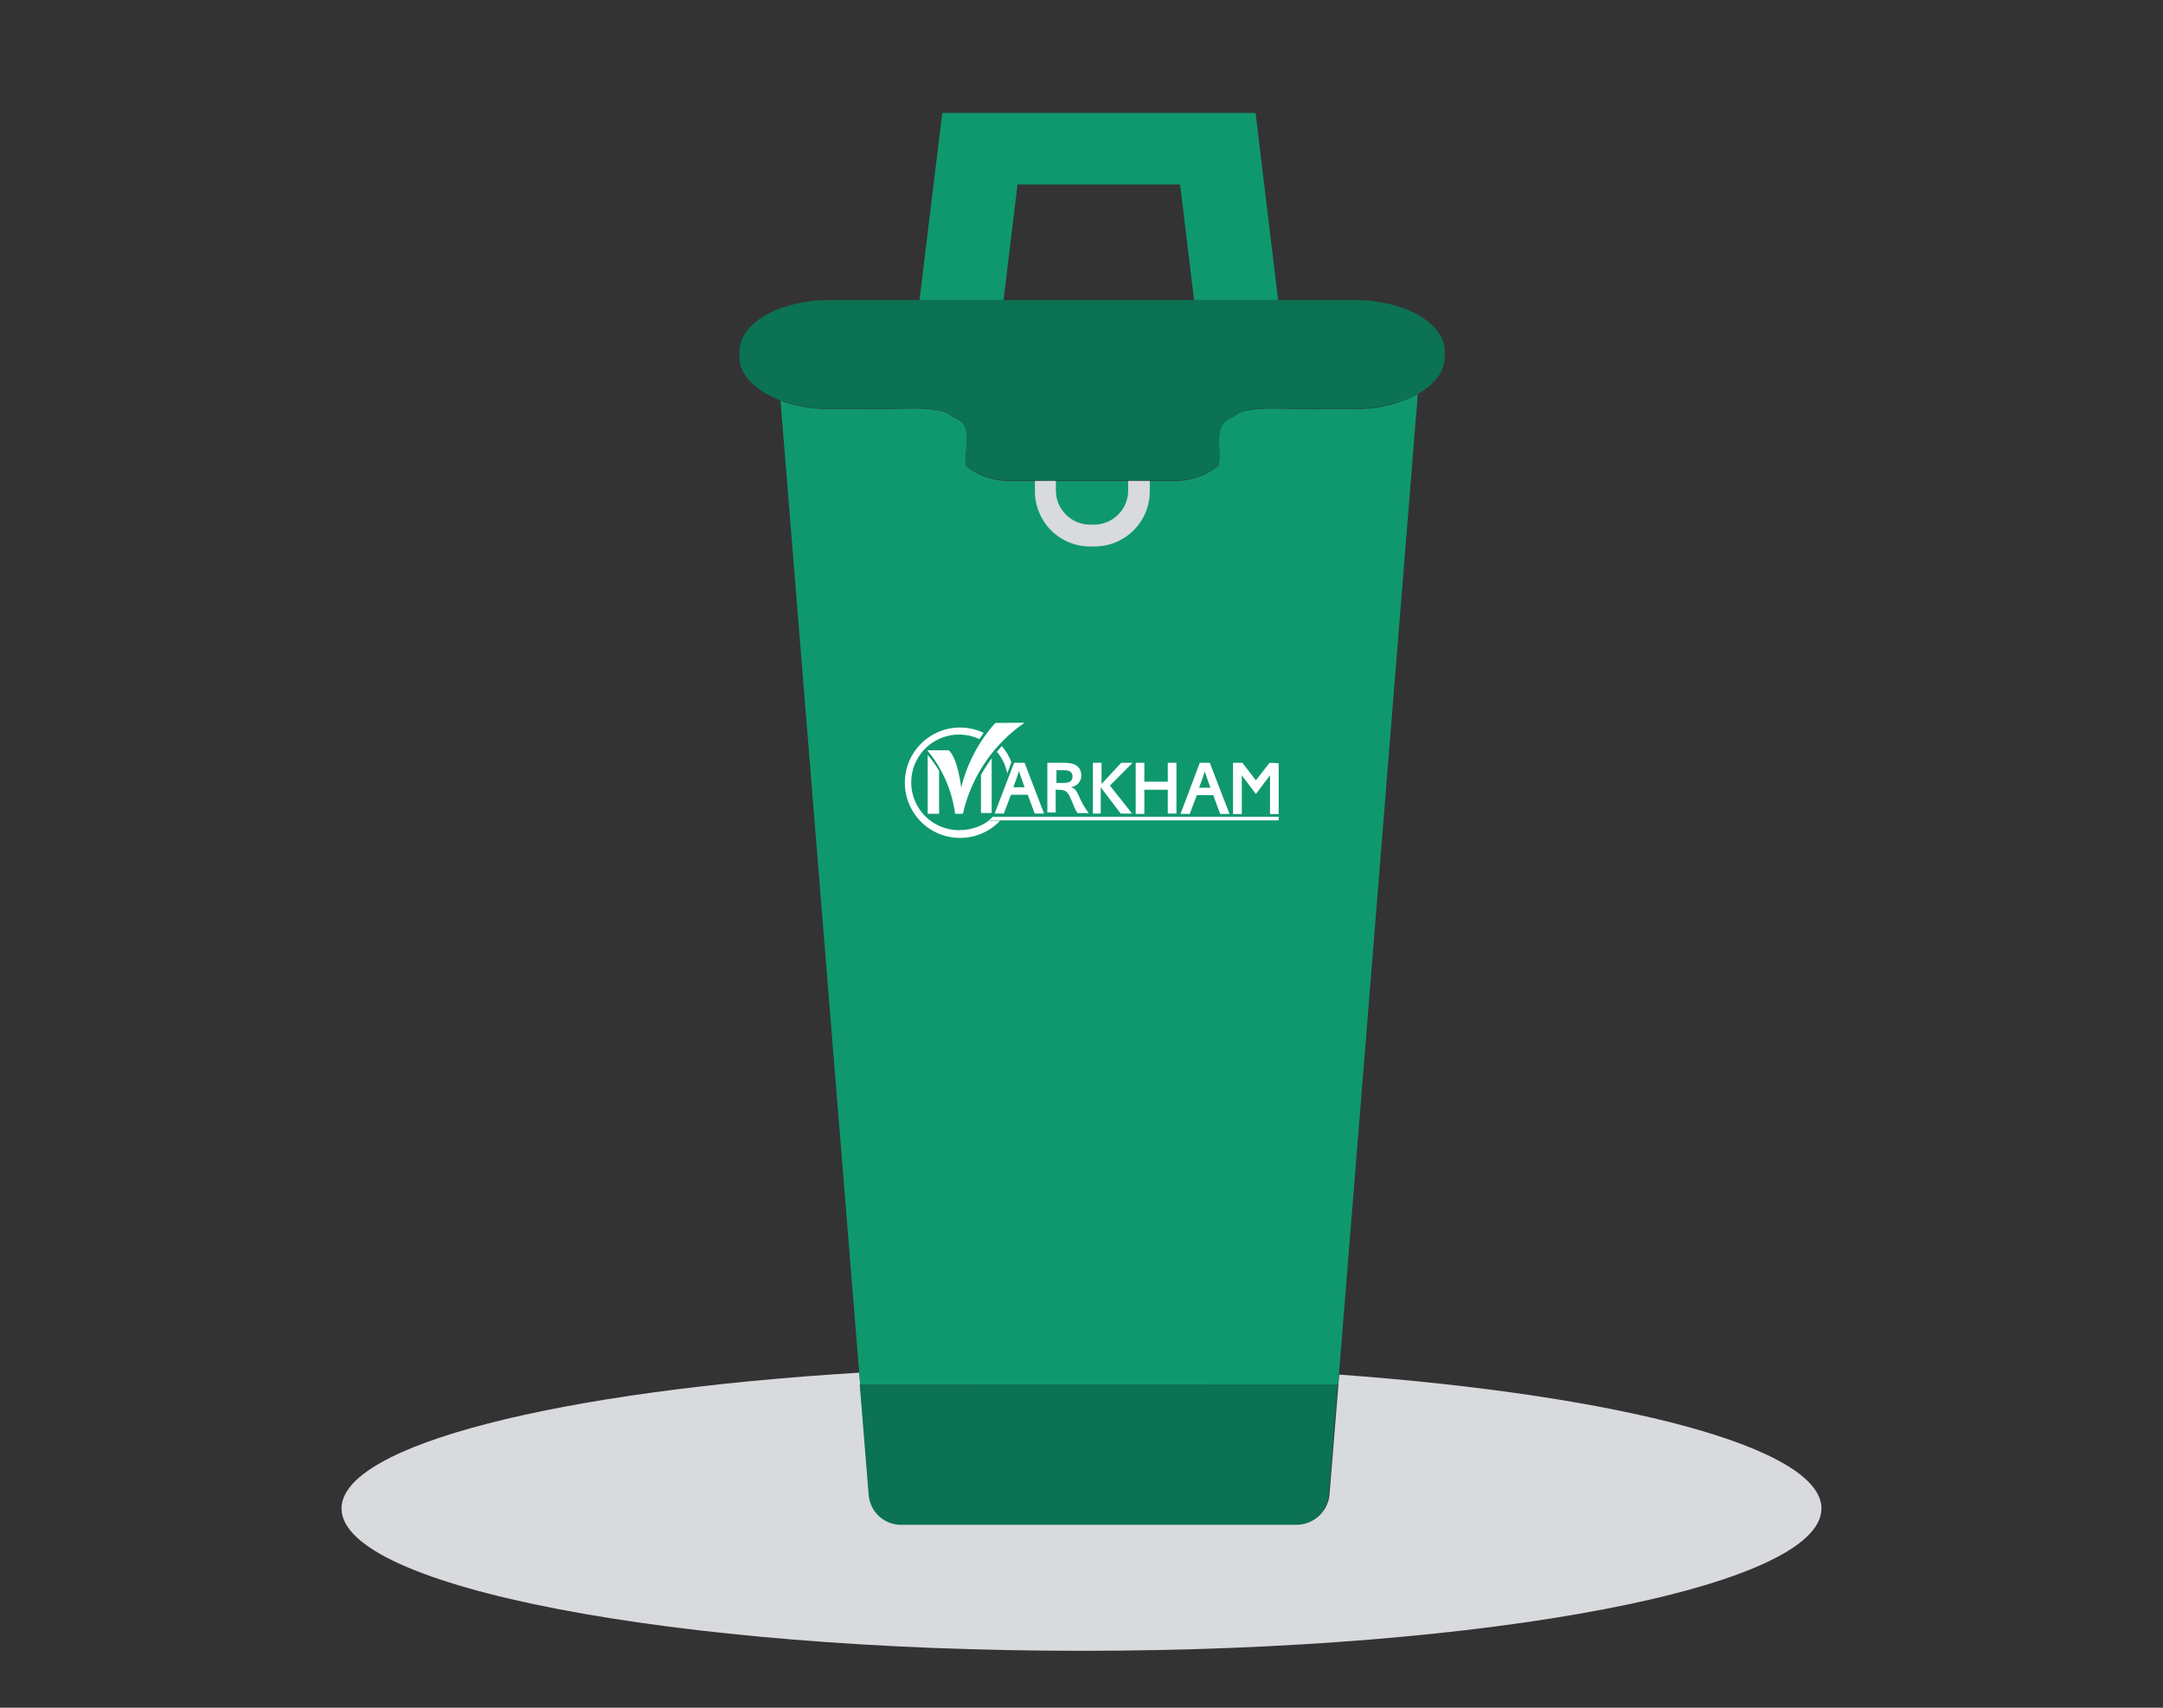 <svg width="190" height="150" viewBox="0 0 190 150" fill="none" xmlns="http://www.w3.org/2000/svg">
<rect x="0" y="0" width="190" height="150" fill="#333333" stroke="none"/>
<g id="iconRecycGreenBin 1">
<g id="iconRecycGreenBin">
<path id="Vector" d="M160 132.5C160 139.4 130.9 145 95 145C59.1 145 30 139.4 30 132.5C30 126.91 49.12 122.17 75.48 120.57L75.56 121.57L76.35 131.32C76.424 132.051 76.777 132.726 77.336 133.203C77.895 133.68 78.616 133.922 79.35 133.88H113.78C114.513 133.92 115.233 133.676 115.792 133.2C116.35 132.723 116.704 132.05 116.78 131.32L117.57 121.57L117.64 120.74C142.34 122.54 160 127.13 160 132.5Z" fill="#D8DADD"/>
<path id="Vector_2" d="M124.54 34.63L117.54 121.63H75.56L68.56 35.19C69.938 35.692 71.394 35.943 72.86 35.93H75.67C78.67 36.05 82.67 35.48 83.67 36.62C85.67 37.19 84.67 39.46 84.82 40.89C85.101 41.136 85.409 41.347 85.74 41.52C86.662 42.013 87.694 42.264 88.74 42.25H103.07C104.132 42.271 105.182 42.02 106.12 41.52C106.451 41.347 106.759 41.136 107.04 40.89C107.37 39.46 106.38 37.19 108.36 36.62C109.36 35.48 113.36 36.05 116.19 35.93H119C120.926 35.967 122.831 35.52 124.54 34.63ZM110.29 9.92H82.77L80.77 26.36H88.15L89.38 16.21H103.66L104.89 26.36H112.27L110.29 9.92Z" fill="#0F986E"/>
<g id="New Symbol 50">
<g id="New Symbol 6">
<path id="Vector_3" d="M90 63.48C87.251 65.369 85.315 68.226 84.58 71.48H83.9C83.625 69.426 82.776 67.492 81.45 65.9H83.34C84.16 66.64 84.43 69.18 84.43 69.18C84.949 67.069 85.979 65.118 87.43 63.5L90 63.48ZM87.22 71.74C87.103 71.854 86.979 71.96 86.85 72.06H112.32V71.74H87.22ZM88.84 66.94C88.642 66.426 88.358 65.949 88 65.53L87.57 66.03C88.032 66.578 88.346 67.236 88.48 67.94L88.84 66.94ZM112.32 67.04V71.5H111.56V68.1L110.32 69.74L109.08 68.1V71.5H108.31V67H109.13L110.32 68.54L111.52 67L112.32 67.04ZM106.32 69.19L106.06 68.45C105.96 68.18 105.9 68.01 105.82 67.76C105.77 67.96 105.69 68.19 105.6 68.45L105.33 69.19H106.32ZM105.39 67H106.27L108 71.49H107.18L106.57 69.84H105.13L104.51 71.49H103.7L105.39 67ZM103.34 67V71.46H102.58V69.37H100.52V71.49H99.76V67H100.52V68.66H102.58V67H103.34ZM96 67H96.76V68.86L98.49 67H99.49L97.5 69L99.44 71.46H98.44L96.69 69.15V71.46H96V67ZM92.8 68.77H93.43C93.96 68.77 94.21 68.6 94.21 68.21C94.21 67.82 93.97 67.65 93.41 67.65H92.8V68.8V68.77ZM92 67H93.5C94.5 67 94.98 67.39 94.98 68.13C94.981 68.377 94.891 68.616 94.727 68.801C94.563 68.986 94.336 69.103 94.09 69.13C94.43 69.28 94.53 69.4 94.75 69.87C94.977 70.424 95.276 70.945 95.64 71.42H94.64C94.478 71.154 94.344 70.873 94.24 70.58L94.08 70.21C93.8 69.52 93.59 69.37 92.95 69.37H92.73V71.37H92V67ZM90 69.15L89.74 68.41C89.64 68.14 89.58 67.97 89.5 67.72C89.45 67.92 89.37 68.15 89.28 68.41L89.01 69.15H90ZM89.08 67H90L91.71 71.46H90.89L90.28 69.81H88.8L88.18 71.46H87.37L89.08 67ZM86.17 68V71.41H87.11V66.6C86.767 67.07 86.453 67.561 86.17 68.07V68ZM81.49 66.3V71.48H82.49V67.75V67.69C82.188 67.205 81.854 66.74 81.49 66.3ZM84.31 72.92C83.678 72.93 83.052 72.797 82.478 72.532C81.904 72.266 81.398 71.875 80.997 71.386C80.595 70.897 80.31 70.325 80.161 69.71C80.012 69.096 80.003 68.456 80.136 67.838C80.269 67.22 80.54 66.639 80.928 66.141C81.316 65.642 81.812 65.237 82.379 64.957C82.945 64.676 83.568 64.527 84.2 64.521C84.832 64.514 85.458 64.651 86.03 64.92C86.15 64.74 86.277 64.557 86.41 64.37C85.602 63.987 84.704 63.834 83.815 63.929C82.926 64.025 82.081 64.364 81.373 64.909C80.664 65.454 80.12 66.185 79.801 67.02C79.482 67.855 79.4 68.762 79.564 69.641C79.728 70.52 80.131 71.337 80.73 72.001C81.329 72.664 82.1 73.15 82.957 73.403C83.814 73.656 84.725 73.668 85.589 73.436C86.452 73.204 87.235 72.739 87.85 72.09H86.85C86.114 72.63 85.223 72.918 84.31 72.91V72.92Z" fill="white"/>
</g>
</g>
<path id="Vector_4" d="M99.1 42.23V43.13C99.087 43.917 98.765 44.667 98.204 45.219C97.643 45.771 96.887 46.08 96.1 46.08H95.7C94.922 46.067 94.179 45.752 93.628 45.202C93.078 44.651 92.763 43.908 92.75 43.13V42.23H90.91V43.13C90.906 43.768 91.028 44.401 91.27 44.991C91.511 45.582 91.867 46.119 92.317 46.572C92.767 47.024 93.302 47.384 93.891 47.629C94.48 47.874 95.112 48 95.75 48H96.15C96.789 48 97.421 47.874 98.011 47.629C98.6 47.384 99.136 47.025 99.587 46.572C100.037 46.12 100.394 45.583 100.637 44.992C100.879 44.401 101.003 43.769 101 43.13V42.23H99.1Z" fill="#D8DADD"/>
<path id="Vector_5" d="M117.5 121.61L116.71 131.36C116.639 132.093 116.287 132.77 115.727 133.249C115.168 133.728 114.445 133.972 113.71 133.93H79.31C78.575 133.972 77.852 133.728 77.293 133.249C76.733 132.77 76.381 132.093 76.31 131.36L75.52 121.62L117.5 121.61ZM119 26.36H72.86C68.49 26.36 64.95 28.36 64.95 30.9V31.36C64.95 33.86 68.49 35.9 72.86 35.9H75.67C78.67 36.02 82.67 35.46 83.67 36.59C85.67 37.16 84.67 39.43 84.83 40.86C85.111 41.106 85.419 41.317 85.75 41.49C86.674 41.978 87.705 42.225 88.75 42.21H103.08C104.141 42.233 105.191 41.985 106.13 41.49C106.461 41.317 106.769 41.106 107.05 40.86C107.38 39.43 106.4 37.16 108.37 36.59C109.37 35.45 113.32 36.02 116.2 35.9H119C123.36 35.9 126.91 33.9 126.91 31.36V30.9C126.95 28.39 123.4 26.36 119 26.36Z" fill="#0B7253"/>
</g>
</g>
</svg>
